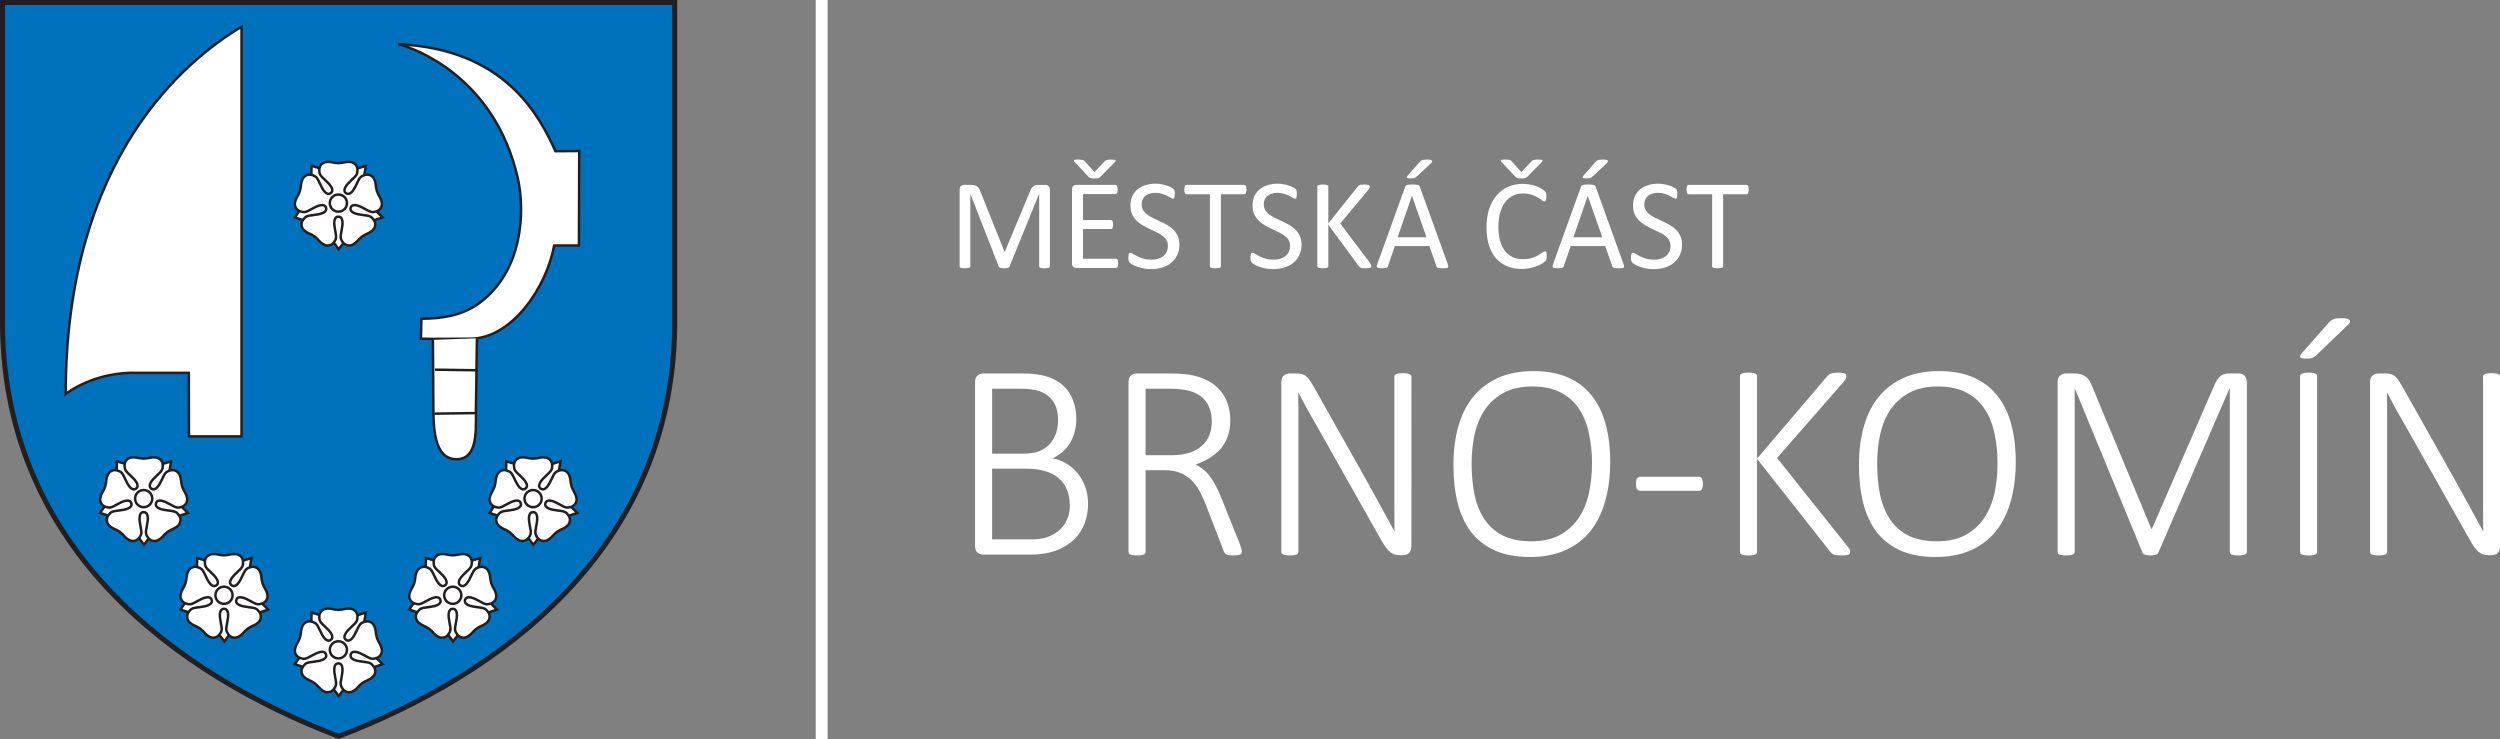 <?xml version="1.0" encoding="UTF-8" standalone="no"?>
<svg
   xmlns:dc="http://purl.org/dc/elements/1.1/"
   xmlns:cc="http://creativecommons.org/ns#"
   xmlns:rdf="http://www.w3.org/1999/02/22-rdf-syntax-ns#"
   xmlns:svg="http://www.w3.org/2000/svg"
   xmlns="http://www.w3.org/2000/svg"
   id="svg74"
   style="clip-rule:evenodd;fill-rule:evenodd;stroke-miterlimit:10"
   xml:space="preserve"
   version="1.1"
   viewBox="0 0 310.986 91.934"
   height="91.934"
   width="310.986"><rect x="0" y="0" width="310.986" height="91.934" fill="#808080" stroke="none"/><defs
     id="defs78" /><g
     id="g16"
     transform="matrix(1.486,0,0,1.486,-63.181,-29.484)"><g
       id="text2"
       style="font-size:11px;font-family:Calibri, sans-serif;fill:#ffffff"
       aria-label="M"><path
         id="path887"
         style="font-size:11px;font-family:Calibri, sans-serif;fill:#ffffff"
         d="m 130.407,42.128 q 0,0.043 -0.021,0.075 -0.021,0.032 -0.075,0.054 -0.054,0.016 -0.14,0.027 -0.081,0.016 -0.215,0.016 -0.124,0 -0.215,-0.016 -0.086,-0.011 -0.14,-0.027 -0.048,-0.021 -0.07,-0.054 -0.021,-0.032 -0.021,-0.075 V 36.075 h -0.011 l -2.476,6.08 q -0.016,0.038 -0.048,0.064 -0.027,0.027 -0.086,0.048 -0.054,0.016 -0.134,0.021 -0.075,0.011 -0.183,0.011 -0.113,0 -0.193,-0.011 -0.081,-0.011 -0.134,-0.027 -0.054,-0.021 -0.086,-0.048 -0.027,-0.027 -0.038,-0.059 l -2.369,-6.08 h -0.005 v 6.053 q 0,0.043 -0.021,0.075 -0.021,0.032 -0.075,0.054 -0.054,0.016 -0.14,0.027 -0.086,0.016 -0.22,0.016 -0.129,0 -0.215,-0.016 -0.086,-0.011 -0.14,-0.027 -0.048,-0.021 -0.07,-0.054 -0.016,-0.032 -0.016,-0.075 v -6.392 q 0,-0.226 0.118,-0.322 0.118,-0.097 0.263,-0.097 h 0.559 q 0.172,0 0.301,0.032 0.129,0.032 0.226,0.102 0.097,0.07 0.161,0.177 0.065,0.107 0.113,0.252 l 2.014,5.033 h 0.027 l 2.095,-5.017 q 0.059,-0.161 0.129,-0.274 0.07,-0.113 0.15,-0.177 0.086,-0.07 0.188,-0.097 0.102,-0.032 0.236,-0.032 h 0.585 q 0.081,0 0.15,0.027 0.075,0.021 0.124,0.075 0.054,0.048 0.086,0.129 0.032,0.075 0.032,0.188 z" /></g><g
       id="text4"
       style="font-size:11px;font-family:Calibri, sans-serif;fill:#ffffff"
       aria-label="ĚST"><path
         id="path890"
         style="font-size:11px;font-family:Calibri, sans-serif;fill:#ffffff"
         d="m 136.122,41.887 q 0,0.097 -0.011,0.172 -0.011,0.07 -0.038,0.118 -0.027,0.048 -0.064,0.07 -0.032,0.021 -0.075,0.021 h -3.335 q -0.124,0 -0.236,-0.081 -0.107,-0.086 -0.107,-0.295 v -6.198 q 0,-0.209 0.107,-0.29 0.113,-0.086 0.236,-0.086 h 3.298 q 0.043,0 0.075,0.021 0.038,0.021 0.059,0.07 0.021,0.048 0.032,0.124 0.016,0.07 0.016,0.177 0,0.097 -0.016,0.172 -0.011,0.07 -0.032,0.118 -0.021,0.043 -0.059,0.064 -0.032,0.021 -0.075,0.021 h -2.718 v 2.181 h 2.331 q 0.043,0 0.075,0.027 0.038,0.021 0.059,0.064 0.027,0.043 0.038,0.118 0.011,0.075 0.011,0.177 0,0.097 -0.011,0.167 -0.011,0.07 -0.038,0.113 -0.021,0.043 -0.059,0.064 -0.032,0.016 -0.075,0.016 h -2.331 v 2.487 h 2.755 q 0.043,0 0.075,0.021 0.038,0.021 0.064,0.07 0.027,0.043 0.038,0.118 0.011,0.07 0.011,0.177 z m -1.993,-7.111 q -0.113,0 -0.188,-0.005 -0.075,-0.005 -0.134,-0.021 -0.054,-0.016 -0.097,-0.048 -0.038,-0.032 -0.086,-0.081 l -1.149,-1.219 q -0.048,-0.054 -0.059,-0.091 -0.011,-0.043 0.021,-0.064 0.032,-0.027 0.107,-0.038 0.075,-0.011 0.193,-0.011 0.161,0 0.258,0.011 0.097,0.005 0.156,0.021 0.059,0.011 0.091,0.038 0.032,0.027 0.065,0.054 l 0.827,0.924 0.859,-0.902 q 0.038,-0.043 0.081,-0.07 0.048,-0.032 0.107,-0.048 0.064,-0.016 0.161,-0.021 0.097,-0.005 0.242,-0.005 0.129,0 0.204,0.016 0.081,0.011 0.107,0.038 0.027,0.021 0.011,0.064 -0.011,0.038 -0.054,0.086 l -1.198,1.219 q -0.043,0.048 -0.091,0.081 -0.048,0.027 -0.107,0.048 -0.059,0.016 -0.14,0.021 -0.075,0.005 -0.188,0.005 z m -2.422,0.542 z" /><path
         id="path892"
         style="font-size:11px;font-family:Calibri, sans-serif;fill:#ffffff"
         d="m 141.251,40.318 q 0,0.489 -0.183,0.87 -0.177,0.381 -0.5,0.65 -0.317,0.263 -0.752,0.397 -0.43,0.134 -0.929,0.134 -0.349,0 -0.65,-0.059 -0.295,-0.059 -0.532,-0.145 -0.231,-0.086 -0.392,-0.177 -0.156,-0.091 -0.22,-0.156 -0.059,-0.064 -0.091,-0.161 -0.027,-0.102 -0.027,-0.269 0,-0.118 0.011,-0.193 0.011,-0.081 0.032,-0.129 0.021,-0.048 0.054,-0.064 0.032,-0.021 0.075,-0.021 0.075,0 0.209,0.091 0.14,0.091 0.354,0.199 0.215,0.107 0.516,0.204 0.306,0.091 0.704,0.091 0.301,0 0.548,-0.081 0.252,-0.081 0.43,-0.226 0.183,-0.15 0.279,-0.365 0.097,-0.215 0.097,-0.489 0,-0.295 -0.134,-0.505 -0.134,-0.209 -0.354,-0.365 -0.22,-0.161 -0.505,-0.29 -0.279,-0.134 -0.575,-0.269 -0.295,-0.14 -0.575,-0.306 -0.279,-0.167 -0.5,-0.392 -0.22,-0.226 -0.36,-0.526 -0.134,-0.306 -0.134,-0.73 0,-0.435 0.156,-0.773 0.161,-0.344 0.44,-0.575 0.285,-0.231 0.671,-0.349 0.392,-0.124 0.843,-0.124 0.231,0 0.462,0.043 0.236,0.038 0.44,0.107 0.209,0.064 0.371,0.15 0.161,0.081 0.209,0.134 0.054,0.048 0.07,0.081 0.016,0.027 0.027,0.075 0.011,0.043 0.016,0.107 0.005,0.064 0.005,0.167 0,0.097 -0.011,0.172 -0.005,0.075 -0.021,0.129 -0.016,0.048 -0.048,0.075 -0.027,0.021 -0.065,0.021 -0.059,0 -0.188,-0.075 -0.124,-0.075 -0.306,-0.167 -0.183,-0.097 -0.435,-0.172 -0.247,-0.081 -0.559,-0.081 -0.29,0 -0.505,0.081 -0.215,0.075 -0.354,0.204 -0.14,0.129 -0.209,0.306 -0.07,0.177 -0.07,0.376 0,0.29 0.134,0.5 0.134,0.209 0.354,0.371 0.226,0.161 0.51,0.295 0.285,0.134 0.58,0.274 0.295,0.134 0.58,0.301 0.285,0.161 0.505,0.387 0.226,0.22 0.36,0.526 0.14,0.301 0.14,0.714 z" /><path
         id="path894"
         style="font-size:11px;font-family:Calibri, sans-serif;fill:#ffffff"
         d="m 146.859,35.715 q 0,0.102 -0.011,0.177 -0.011,0.075 -0.038,0.124 -0.021,0.043 -0.059,0.064 -0.032,0.021 -0.075,0.021 h -1.955 v 6.026 q 0,0.043 -0.021,0.075 -0.021,0.032 -0.075,0.054 -0.054,0.016 -0.145,0.027 -0.086,0.016 -0.22,0.016 -0.129,0 -0.22,-0.016 -0.091,-0.011 -0.145,-0.027 -0.054,-0.021 -0.075,-0.054 -0.021,-0.032 -0.021,-0.075 v -6.026 h -1.955 q -0.043,0 -0.081,-0.021 -0.032,-0.021 -0.054,-0.064 -0.021,-0.048 -0.038,-0.124 -0.011,-0.075 -0.011,-0.177 0,-0.102 0.011,-0.177 0.016,-0.081 0.038,-0.129 0.021,-0.048 0.054,-0.07 0.038,-0.021 0.081,-0.021 h 4.834 q 0.043,0 0.075,0.021 0.038,0.021 0.059,0.07 0.027,0.048 0.038,0.129 0.011,0.075 0.011,0.177 z" /></g><g
       id="text6"
       style="font-size:11px;font-family:Calibri, sans-serif;fill:#ffffff"
       aria-label="SKÁ ČÁ"><path
         id="path897"
         style="font-size:11px;font-family:Calibri, sans-serif;fill:#ffffff"
         d="m 151.473,40.318 q 0,0.489 -0.183,0.87 -0.177,0.381 -0.5,0.65 -0.317,0.263 -0.752,0.397 -0.43,0.134 -0.929,0.134 -0.349,0 -0.65,-0.059 -0.295,-0.059 -0.532,-0.145 -0.231,-0.086 -0.392,-0.177 -0.156,-0.091 -0.22,-0.156 -0.059,-0.064 -0.091,-0.161 -0.027,-0.102 -0.027,-0.269 0,-0.118 0.011,-0.193 0.011,-0.081 0.032,-0.129 0.021,-0.048 0.054,-0.064 0.032,-0.021 0.075,-0.021 0.075,0 0.209,0.091 0.14,0.091 0.354,0.199 0.215,0.107 0.516,0.204 0.306,0.091 0.704,0.091 0.301,0 0.548,-0.081 0.252,-0.081 0.43,-0.226 0.183,-0.15 0.279,-0.365 0.097,-0.215 0.097,-0.489 0,-0.295 -0.134,-0.505 -0.134,-0.209 -0.354,-0.365 -0.22,-0.161 -0.505,-0.29 -0.279,-0.134 -0.575,-0.269 -0.295,-0.14 -0.575,-0.306 -0.279,-0.167 -0.5,-0.392 -0.22,-0.226 -0.36,-0.526 -0.134,-0.306 -0.134,-0.73 0,-0.435 0.156,-0.773 0.161,-0.344 0.44,-0.575 0.285,-0.231 0.671,-0.349 0.392,-0.124 0.843,-0.124 0.231,0 0.462,0.043 0.236,0.038 0.44,0.107 0.209,0.064 0.371,0.15 0.161,0.081 0.209,0.134 0.054,0.048 0.07,0.081 0.016,0.027 0.027,0.075 0.011,0.043 0.016,0.107 0.005,0.064 0.005,0.167 0,0.097 -0.011,0.172 -0.005,0.075 -0.021,0.129 -0.016,0.048 -0.048,0.075 -0.027,0.021 -0.065,0.021 -0.059,0 -0.188,-0.075 -0.124,-0.075 -0.306,-0.167 -0.183,-0.097 -0.435,-0.172 -0.247,-0.081 -0.559,-0.081 -0.29,0 -0.505,0.081 -0.215,0.075 -0.354,0.204 -0.14,0.129 -0.209,0.306 -0.07,0.177 -0.07,0.376 0,0.29 0.134,0.5 0.134,0.209 0.354,0.371 0.226,0.161 0.51,0.295 0.285,0.134 0.58,0.274 0.295,0.134 0.58,0.301 0.285,0.161 0.505,0.387 0.226,0.22 0.36,0.526 0.14,0.301 0.14,0.714 z" /><path
         id="path899"
         style="font-size:11px;font-family:Calibri, sans-serif;fill:#ffffff"
         d="m 157.322,42.118 q 0,0.043 -0.021,0.081 -0.016,0.032 -0.07,0.054 -0.054,0.021 -0.145,0.032 -0.091,0.016 -0.236,0.016 -0.188,0 -0.306,-0.016 -0.118,-0.016 -0.177,-0.059 -0.059,-0.043 -0.097,-0.097 l -2.557,-3.475 v 3.475 q 0,0.038 -0.021,0.075 -0.021,0.032 -0.075,0.054 -0.054,0.016 -0.145,0.027 -0.086,0.016 -0.22,0.016 -0.129,0 -0.22,-0.016 -0.091,-0.011 -0.145,-0.027 -0.054,-0.021 -0.075,-0.054 -0.021,-0.038 -0.021,-0.075 v -6.671 q 0,-0.043 0.021,-0.075 0.021,-0.032 0.075,-0.048 0.054,-0.021 0.145,-0.032 0.091,-0.016 0.22,-0.016 0.134,0 0.22,0.016 0.091,0.011 0.145,0.032 0.054,0.016 0.075,0.048 0.021,0.032 0.021,0.075 v 3.088 l 2.46,-3.088 q 0.032,-0.048 0.075,-0.081 0.043,-0.032 0.102,-0.048 0.064,-0.021 0.15,-0.032 0.091,-0.011 0.231,-0.011 0.14,0 0.226,0.016 0.086,0.011 0.134,0.032 0.054,0.021 0.07,0.054 0.021,0.032 0.021,0.07 0,0.07 -0.038,0.14 -0.032,0.07 -0.129,0.193 l -2.304,2.755 2.481,3.298 q 0.091,0.14 0.107,0.193 0.021,0.048 0.021,0.081 z" /><path
         id="path901"
         style="font-size:11px;font-family:Calibri, sans-serif;fill:#ffffff"
         d="m 163.708,41.94 q 0.043,0.118 0.043,0.193 0.005,0.07 -0.038,0.107 -0.043,0.038 -0.145,0.048 -0.097,0.011 -0.263,0.011 -0.167,0 -0.269,-0.011 -0.097,-0.005 -0.15,-0.021 -0.048,-0.021 -0.075,-0.054 -0.021,-0.032 -0.043,-0.081 l -0.596,-1.692 h -2.89 l -0.569,1.67 q -0.016,0.048 -0.043,0.086 -0.027,0.032 -0.081,0.059 -0.048,0.021 -0.145,0.032 -0.091,0.011 -0.242,0.011 -0.156,0 -0.258,-0.016 -0.097,-0.011 -0.14,-0.048 -0.038,-0.038 -0.038,-0.107 0.005,-0.075 0.048,-0.193 l 2.331,-6.456 q 0.021,-0.059 0.054,-0.097 0.038,-0.038 0.102,-0.059 0.07,-0.021 0.172,-0.027 0.107,-0.011 0.269,-0.011 0.172,0 0.285,0.011 0.113,0.005 0.183,0.027 0.07,0.021 0.107,0.064 0.038,0.038 0.059,0.097 z m -2.992,-5.699 h -0.005 l -1.198,3.464 h 2.417 z m 0.645,-2.841 q 0.059,-0.07 0.113,-0.107 0.059,-0.038 0.129,-0.059 0.07,-0.021 0.167,-0.027 0.097,-0.011 0.231,-0.011 0.161,0 0.252,0.027 0.091,0.021 0.129,0.059 0.038,0.038 0.021,0.086 -0.011,0.048 -0.059,0.102 l -1.219,1.139 q -0.054,0.054 -0.102,0.086 -0.043,0.027 -0.102,0.048 -0.059,0.016 -0.14,0.027 -0.075,0.005 -0.188,0.005 -0.124,0 -0.193,-0.011 -0.07,-0.016 -0.097,-0.043 -0.027,-0.032 -0.016,-0.075 0.011,-0.043 0.059,-0.102 z m -1.789,1.917 z" /><path
         id="path903"
         style="font-size:11px;font-family:Calibri, sans-serif;fill:#ffffff"
         d="m 171.996,41.285 q 0,0.086 -0.005,0.15 -0.005,0.064 -0.021,0.113 -0.011,0.048 -0.032,0.086 -0.021,0.038 -0.075,0.091 -0.054,0.054 -0.226,0.167 -0.172,0.107 -0.43,0.215 -0.252,0.102 -0.585,0.172 -0.328,0.075 -0.72,0.075 -0.677,0 -1.225,-0.226 -0.542,-0.226 -0.929,-0.666 -0.381,-0.44 -0.591,-1.085 -0.204,-0.65 -0.204,-1.493 0,-0.865 0.22,-1.542 0.226,-0.677 0.628,-1.144 0.403,-0.473 0.961,-0.72 0.564,-0.247 1.246,-0.247 0.301,0 0.585,0.059 0.285,0.054 0.526,0.14 0.242,0.086 0.43,0.199 0.188,0.113 0.258,0.188 0.075,0.07 0.097,0.107 0.021,0.038 0.032,0.091 0.016,0.048 0.021,0.118 0.011,0.07 0.011,0.167 0,0.107 -0.011,0.183 -0.011,0.075 -0.032,0.129 -0.021,0.048 -0.054,0.075 -0.027,0.021 -0.07,0.021 -0.075,0 -0.209,-0.102 -0.134,-0.107 -0.349,-0.231 -0.209,-0.129 -0.516,-0.231 -0.301,-0.107 -0.725,-0.107 -0.462,0 -0.843,0.188 -0.376,0.183 -0.645,0.542 -0.269,0.36 -0.419,0.881 -0.145,0.516 -0.145,1.182 0,0.661 0.14,1.171 0.145,0.505 0.408,0.849 0.269,0.338 0.655,0.516 0.387,0.172 0.875,0.172 0.414,0 0.72,-0.102 0.312,-0.102 0.526,-0.226 0.22,-0.129 0.36,-0.231 0.14,-0.102 0.22,-0.102 0.038,0 0.065,0.016 0.027,0.016 0.043,0.064 0.016,0.043 0.021,0.124 0.011,0.081 0.011,0.204 z m -2.132,-6.51 q -0.113,0 -0.188,-0.005 -0.075,-0.005 -0.134,-0.021 -0.054,-0.016 -0.097,-0.048 -0.038,-0.032 -0.086,-0.081 l -1.149,-1.219 q -0.048,-0.054 -0.059,-0.091 -0.011,-0.043 0.021,-0.064 0.032,-0.027 0.107,-0.038 0.075,-0.011 0.193,-0.011 0.161,0 0.258,0.011 0.097,0.005 0.156,0.021 0.059,0.011 0.091,0.038 0.032,0.027 0.065,0.054 l 0.827,0.924 0.859,-0.902 q 0.038,-0.043 0.081,-0.07 0.048,-0.032 0.107,-0.048 0.065,-0.016 0.161,-0.021 0.097,-0.005 0.242,-0.005 0.129,0 0.204,0.016 0.081,0.011 0.107,0.038 0.027,0.021 0.011,0.064 -0.011,0.038 -0.054,0.086 l -1.198,1.219 q -0.043,0.048 -0.091,0.081 -0.048,0.027 -0.107,0.048 -0.059,0.016 -0.14,0.021 -0.075,0.005 -0.188,0.005 z m -2.422,0.542 z" /><path
         id="path905"
         style="font-size:11px;font-family:Calibri, sans-serif;fill:#ffffff"
         d="m 178.425,41.94 q 0.043,0.118 0.043,0.193 0.005,0.07 -0.038,0.107 -0.043,0.038 -0.145,0.048 -0.097,0.011 -0.263,0.011 -0.167,0 -0.269,-0.011 -0.097,-0.005 -0.15,-0.021 -0.048,-0.021 -0.075,-0.054 -0.021,-0.032 -0.043,-0.081 l -0.596,-1.692 h -2.89 l -0.569,1.67 q -0.016,0.048 -0.043,0.086 -0.027,0.032 -0.081,0.059 -0.048,0.021 -0.145,0.032 -0.091,0.011 -0.242,0.011 -0.156,0 -0.258,-0.016 -0.097,-0.011 -0.14,-0.048 -0.038,-0.038 -0.038,-0.107 0.005,-0.075 0.048,-0.193 l 2.331,-6.456 q 0.021,-0.059 0.054,-0.097 0.038,-0.038 0.102,-0.059 0.07,-0.021 0.172,-0.027 0.107,-0.011 0.269,-0.011 0.172,0 0.285,0.011 0.113,0.005 0.183,0.027 0.07,0.021 0.107,0.064 0.038,0.038 0.059,0.097 z m -2.992,-5.699 h -0.005 l -1.198,3.464 h 2.417 z m 0.645,-2.841 q 0.059,-0.07 0.113,-0.107 0.059,-0.038 0.129,-0.059 0.07,-0.021 0.167,-0.027 0.097,-0.011 0.231,-0.011 0.161,0 0.252,0.027 0.091,0.021 0.129,0.059 0.038,0.038 0.021,0.086 -0.011,0.048 -0.059,0.102 l -1.219,1.139 q -0.054,0.054 -0.102,0.086 -0.043,0.027 -0.102,0.048 -0.059,0.016 -0.14,0.027 -0.075,0.005 -0.188,0.005 -0.124,0 -0.193,-0.011 -0.07,-0.016 -0.097,-0.043 -0.027,-0.032 -0.016,-0.075 0.011,-0.043 0.059,-0.102 z m -1.789,1.917 z" /></g><g
       id="text8"
       style="font-size:11px;font-family:Calibri, sans-serif;fill:#ffffff"
       aria-label="S"><path
         id="path908"
         style="font-size:11px;font-family:Calibri, sans-serif;fill:#ffffff"
         d="m 183.324,40.318 q 0,0.489 -0.183,0.87 -0.177,0.381 -0.5,0.65 -0.317,0.263 -0.752,0.397 -0.43,0.134 -0.929,0.134 -0.349,0 -0.65,-0.059 -0.295,-0.059 -0.532,-0.145 -0.231,-0.086 -0.392,-0.177 -0.156,-0.091 -0.22,-0.156 -0.059,-0.064 -0.091,-0.161 -0.027,-0.102 -0.027,-0.269 0,-0.118 0.011,-0.193 0.011,-0.081 0.032,-0.129 0.021,-0.048 0.054,-0.064 0.032,-0.021 0.075,-0.021 0.075,0 0.209,0.091 0.14,0.091 0.354,0.199 0.215,0.107 0.516,0.204 0.306,0.091 0.704,0.091 0.301,0 0.548,-0.081 0.252,-0.081 0.43,-0.226 0.183,-0.15 0.279,-0.365 0.097,-0.215 0.097,-0.489 0,-0.295 -0.134,-0.505 -0.134,-0.209 -0.354,-0.365 -0.22,-0.161 -0.505,-0.29 -0.279,-0.134 -0.575,-0.269 -0.295,-0.14 -0.575,-0.306 -0.279,-0.167 -0.5,-0.392 -0.22,-0.226 -0.36,-0.526 -0.134,-0.306 -0.134,-0.73 0,-0.435 0.156,-0.773 0.161,-0.344 0.44,-0.575 0.285,-0.231 0.671,-0.349 0.392,-0.124 0.843,-0.124 0.231,0 0.462,0.043 0.236,0.038 0.44,0.107 0.209,0.064 0.371,0.15 0.161,0.081 0.209,0.134 0.054,0.048 0.07,0.081 0.016,0.027 0.027,0.075 0.011,0.043 0.016,0.107 0.005,0.064 0.005,0.167 0,0.097 -0.011,0.172 -0.005,0.075 -0.021,0.129 -0.016,0.048 -0.048,0.075 -0.027,0.021 -0.064,0.021 -0.059,0 -0.188,-0.075 -0.124,-0.075 -0.306,-0.167 -0.183,-0.097 -0.435,-0.172 -0.247,-0.081 -0.559,-0.081 -0.29,0 -0.505,0.081 -0.215,0.075 -0.354,0.204 -0.14,0.129 -0.209,0.306 -0.07,0.177 -0.07,0.376 0,0.29 0.134,0.5 0.134,0.209 0.354,0.371 0.226,0.161 0.51,0.295 0.285,0.134 0.58,0.274 0.295,0.134 0.58,0.301 0.285,0.161 0.505,0.387 0.226,0.22 0.36,0.526 0.14,0.301 0.14,0.714 z" /></g><g
       id="text10"
       style="font-size:11px;font-family:Calibri, sans-serif;fill:#ffffff"
       aria-label="T"><path
         id="path911"
         style="font-size:11px;font-family:Calibri, sans-serif;fill:#ffffff"
         d="m 188.901,35.715 q 0,0.102 -0.011,0.177 -0.011,0.075 -0.038,0.124 -0.021,0.043 -0.059,0.064 -0.032,0.021 -0.075,0.021 h -1.955 v 6.026 q 0,0.043 -0.021,0.075 -0.021,0.032 -0.075,0.054 -0.054,0.016 -0.145,0.027 -0.086,0.016 -0.22,0.016 -0.129,0 -0.22,-0.016 -0.091,-0.011 -0.145,-0.027 -0.054,-0.021 -0.075,-0.054 -0.021,-0.032 -0.021,-0.075 v -6.026 h -1.955 q -0.043,0 -0.081,-0.021 -0.032,-0.021 -0.054,-0.064 -0.021,-0.048 -0.038,-0.124 -0.011,-0.075 -0.011,-0.177 0,-0.102 0.011,-0.177 0.016,-0.081 0.038,-0.129 0.021,-0.048 0.054,-0.07 0.038,-0.021 0.081,-0.021 h 4.834 q 0.043,0 0.075,0.021 0.038,0.021 0.059,0.07 0.027,0.048 0.038,0.129 0.011,0.075 0.011,0.177 z" /></g><g
       id="text14"
       style="font-weight:300;font-size:24px;font-family:Calibri-Light, Calibri, sans-serif;fill:#ffffff"
       aria-label="BRNO-KOMÍN"><path
         id="path914"
         style="font-weight:300;font-size:24px;font-family:Calibri-Light, Calibri, sans-serif;fill:#ffffff"
         d="m 133.598,62.026 q 0,0.668 -0.164,1.242 -0.152,0.574 -0.445,1.043 -0.293,0.469 -0.715,0.832 -0.422,0.363 -0.961,0.621 -0.527,0.246 -1.148,0.375 -0.621,0.129 -1.441,0.129 h -3.926 q -0.211,0 -0.434,-0.152 -0.223,-0.164 -0.223,-0.586 v -13.688 q 0,-0.422 0.223,-0.574 0.223,-0.164 0.434,-0.164 h 3.258 q 1.324,0 2.145,0.27 0.82,0.27 1.348,0.773 0.539,0.492 0.797,1.207 0.27,0.703 0.27,1.57 0,0.539 -0.129,1.031 -0.117,0.492 -0.363,0.914 -0.246,0.422 -0.621,0.762 -0.363,0.34 -0.867,0.574 0.609,0.117 1.148,0.445 0.539,0.316 0.938,0.809 0.41,0.492 0.645,1.148 0.234,0.645 0.234,1.418 z m -2.508,-7.008 q 0,-0.598 -0.164,-1.078 -0.164,-0.492 -0.527,-0.832 -0.352,-0.352 -0.926,-0.539 -0.574,-0.188 -1.535,-0.188 h -2.367 v 5.438 h 2.602 q 0.855,0 1.383,-0.223 0.527,-0.234 0.867,-0.621 0.34,-0.387 0.504,-0.891 0.164,-0.516 0.164,-1.066 z m 0.984,7.125 q 0,-0.75 -0.246,-1.324 -0.234,-0.574 -0.703,-0.961 -0.457,-0.387 -1.137,-0.586 -0.68,-0.199 -1.688,-0.199 h -2.73 v 5.918 h 3.305 q 0.727,0 1.277,-0.176 0.562,-0.188 0.984,-0.539 0.434,-0.363 0.68,-0.891 0.258,-0.539 0.258,-1.242 z" /><path
         id="path916"
         style="font-weight:300;font-size:24px;font-family:Calibri-Light, Calibri, sans-serif;fill:#ffffff"
         d="m 146.477,66.01 q 0,0.082 -0.035,0.141 -0.023,0.059 -0.105,0.105 -0.082,0.035 -0.234,0.059 -0.141,0.023 -0.363,0.023 -0.199,0 -0.34,-0.023 -0.129,-0.012 -0.223,-0.059 -0.094,-0.059 -0.152,-0.141 -0.059,-0.094 -0.105,-0.234 l -1.418,-3.68 q -0.246,-0.621 -0.527,-1.172 -0.281,-0.551 -0.68,-0.949 -0.398,-0.41 -0.961,-0.645 -0.562,-0.234 -1.348,-0.234 h -1.57 v 6.832 q 0,0.07 -0.035,0.129 -0.035,0.059 -0.117,0.094 -0.082,0.035 -0.223,0.059 -0.129,0.023 -0.34,0.023 -0.199,0 -0.34,-0.023 -0.141,-0.023 -0.223,-0.059 -0.082,-0.035 -0.117,-0.094 -0.035,-0.059 -0.035,-0.129 V 51.842 q 0,-0.422 0.223,-0.574 0.223,-0.164 0.434,-0.164 h 2.848 q 0.562,0 0.926,0.035 0.375,0.023 0.68,0.07 0.867,0.152 1.512,0.492 0.645,0.34 1.066,0.844 0.422,0.492 0.621,1.125 0.211,0.621 0.211,1.348 0,0.75 -0.211,1.348 -0.211,0.586 -0.598,1.043 -0.387,0.445 -0.926,0.773 -0.539,0.328 -1.184,0.551 0.387,0.176 0.691,0.434 0.316,0.258 0.574,0.621 0.27,0.363 0.504,0.844 0.234,0.469 0.469,1.055 l 1.418,3.539 q 0.152,0.41 0.188,0.562 0.047,0.152 0.047,0.223 z m -2.52,-10.84 q 0,-0.973 -0.434,-1.641 -0.434,-0.68 -1.453,-0.973 -0.34,-0.094 -0.738,-0.129 -0.398,-0.047 -1.043,-0.047 h -1.875 v 5.566 h 2.18 q 0.879,0 1.512,-0.211 0.633,-0.223 1.043,-0.598 0.422,-0.375 0.609,-0.879 0.199,-0.504 0.199,-1.09 z" /><path
         id="path918"
         style="font-weight:300;font-size:24px;font-family:Calibri-Light, Calibri, sans-serif;fill:#ffffff"
         d="m 160.668,65.577 q 0,0.211 -0.07,0.352 -0.059,0.141 -0.164,0.234 -0.094,0.082 -0.223,0.117 -0.117,0.035 -0.223,0.035 h -0.293 q -0.234,0 -0.434,-0.059 -0.188,-0.059 -0.375,-0.199 -0.176,-0.152 -0.363,-0.398 -0.176,-0.246 -0.398,-0.633 l -5.344,-9.469 q -0.398,-0.691 -0.809,-1.418 -0.398,-0.738 -0.762,-1.43 h -0.012 q 0.012,0.855 0.012,1.758 0,0.891 0,1.746 v 9.82 q 0,0.07 -0.035,0.129 -0.035,0.059 -0.117,0.094 -0.082,0.035 -0.223,0.059 -0.129,0.023 -0.34,0.023 -0.199,0 -0.34,-0.023 -0.141,-0.023 -0.223,-0.059 -0.082,-0.035 -0.117,-0.094 -0.035,-0.059 -0.035,-0.129 V 51.842 q 0,-0.422 0.223,-0.574 0.223,-0.164 0.434,-0.164 h 0.586 q 0.281,0 0.469,0.047 0.188,0.047 0.34,0.164 0.152,0.105 0.293,0.316 0.152,0.199 0.328,0.516 l 4.09,7.254 q 0.387,0.68 0.727,1.312 0.352,0.621 0.68,1.23 0.328,0.598 0.645,1.184 0.328,0.586 0.645,1.184 h 0.012 q -0.012,-0.984 -0.012,-2.051 0,-1.066 0,-2.051 v -8.824 q 0,-0.07 0.035,-0.129 0.035,-0.059 0.117,-0.094 0.082,-0.047 0.211,-0.059 0.141,-0.023 0.352,-0.023 0.188,0 0.328,0.023 0.141,0.012 0.223,0.059 0.082,0.035 0.117,0.094 0.047,0.059 0.047,0.129 z" /><path
         id="path920"
         style="font-weight:300;font-size:24px;font-family:Calibri-Light, Calibri, sans-serif;fill:#ffffff"
         d="m 177.309,58.51 q 0,1.816 -0.422,3.293 -0.41,1.465 -1.242,2.508 -0.832,1.031 -2.098,1.594 -1.266,0.562 -2.953,0.562 -1.688,0 -2.906,-0.527 -1.207,-0.539 -1.992,-1.523 -0.773,-0.996 -1.148,-2.426 -0.363,-1.43 -0.363,-3.223 0,-1.781 0.41,-3.234 0.41,-1.453 1.242,-2.473 0.844,-1.031 2.098,-1.594 1.266,-0.562 2.965,-0.562 1.652,0 2.859,0.527 1.207,0.527 1.992,1.512 0.797,0.984 1.172,2.391 0.387,1.406 0.387,3.176 z m -1.523,0.129 q 0,-1.348 -0.258,-2.52 -0.246,-1.184 -0.832,-2.051 -0.574,-0.879 -1.535,-1.371 -0.961,-0.504 -2.379,-0.504 -1.406,0 -2.379,0.527 -0.961,0.516 -1.57,1.395 -0.598,0.879 -0.867,2.051 -0.258,1.172 -0.258,2.473 0,1.383 0.234,2.578 0.246,1.184 0.82,2.062 0.574,0.879 1.535,1.383 0.961,0.492 2.402,0.492 1.43,0 2.402,-0.527 0.973,-0.539 1.57,-1.43 0.598,-0.902 0.855,-2.074 0.258,-1.184 0.258,-2.484 z" /><path
         id="path922"
         style="font-weight:300;font-size:24px;font-family:Calibri-Light, Calibri, sans-serif;fill:#ffffff"
         d="m 185.067,60.338 q 0,0.34 -0.094,0.469 -0.094,0.117 -0.246,0.117 h -4.91 q -0.152,0 -0.258,-0.129 -0.094,-0.129 -0.094,-0.457 0,-0.328 0.094,-0.457 0.105,-0.129 0.258,-0.129 h 4.91 q 0.07,0 0.129,0.035 0.07,0.023 0.117,0.094 0.047,0.07 0.07,0.188 0.023,0.105 0.023,0.27 z" /><path
         id="path924"
         style="font-weight:300;font-size:24px;font-family:Calibri-Light, Calibri, sans-serif;fill:#ffffff"
         d="m 197.406,66.01 q 0,0.082 -0.023,0.141 -0.023,0.059 -0.105,0.105 -0.082,0.035 -0.223,0.059 -0.141,0.023 -0.363,0.023 -0.211,0 -0.434,-0.023 -0.211,-0.023 -0.328,-0.094 -0.117,-0.082 -0.199,-0.188 l -6.129,-7.781 v 7.781 q 0,0.07 -0.035,0.129 -0.035,0.059 -0.117,0.094 -0.082,0.035 -0.223,0.059 -0.129,0.023 -0.34,0.023 -0.199,0 -0.34,-0.023 -0.141,-0.023 -0.223,-0.059 -0.082,-0.035 -0.117,-0.094 -0.035,-0.059 -0.035,-0.129 V 51.338 q 0,-0.07 0.035,-0.129 0.035,-0.059 0.117,-0.094 0.082,-0.035 0.223,-0.059 0.141,-0.023 0.34,-0.023 0.211,0 0.34,0.023 0.141,0.023 0.223,0.059 0.082,0.035 0.117,0.094 0.035,0.059 0.035,0.129 v 6.891 l 5.871,-6.891 q 0.07,-0.082 0.152,-0.141 0.082,-0.059 0.188,-0.094 0.105,-0.035 0.246,-0.047 0.141,-0.023 0.352,-0.023 0.211,0 0.34,0.023 0.129,0.023 0.199,0.07 0.082,0.035 0.105,0.094 0.023,0.047 0.023,0.117 0,0.129 -0.07,0.246 -0.059,0.117 -0.211,0.281 l -5.52,6.316 5.895,7.395 q 0.164,0.211 0.199,0.293 0.035,0.082 0.035,0.141 z" /><path
         id="path926"
         style=""
         d="m 211.258,58.51 q 0,1.816 -0.422,3.293 -0.41,1.465 -1.242,2.508 -0.832,1.031 -2.098,1.594 -1.266,0.562 -2.953,0.562 -1.688,0 -2.906,-0.527 -1.207,-0.539 -1.992,-1.523 -0.773,-0.996 -1.148,-2.426 -0.363,-1.43 -0.363,-3.223 0,-1.781 0.41,-3.234 0.41,-1.453 1.242,-2.473 0.844,-1.031 2.098,-1.594 1.266,-0.562 2.965,-0.562 1.652,0 2.859,0.527 1.207,0.527 1.992,1.512 0.797,0.984 1.172,2.391 0.387,1.406 0.387,3.176 z m -1.523,0.129 q 0,-1.348 -0.258,-2.52 -0.246,-1.184 -0.832,-2.051 -0.574,-0.879 -1.535,-1.371 -0.961,-0.504 -2.379,-0.504 -1.406,0 -2.379,0.527 -0.961,0.516 -1.57,1.395 -0.598,0.879 -0.867,2.051 -0.258,1.172 -0.258,2.473 0,1.383 0.234,2.578 0.246,1.184 0.82,2.062 0.574,0.879 1.535,1.383 0.961,0.492 2.402,0.492 1.43,0 2.402,-0.527 0.973,-0.539 1.57,-1.43 0.598,-0.902 0.855,-2.074 0.258,-1.184 0.258,-2.484 z" /><path
         id="path928"
         style=""
         d="m 230.606,66.034 q 0,0.07 -0.035,0.129 -0.035,0.059 -0.129,0.094 -0.082,0.035 -0.223,0.059 -0.129,0.023 -0.34,0.023 -0.188,0 -0.328,-0.023 -0.141,-0.023 -0.223,-0.059 -0.082,-0.035 -0.117,-0.094 -0.035,-0.059 -0.035,-0.129 V 52.358 h -0.023 l -5.965,13.758 q -0.023,0.047 -0.07,0.094 -0.047,0.035 -0.129,0.059 -0.082,0.035 -0.199,0.047 -0.105,0.023 -0.258,0.023 -0.164,0 -0.281,-0.023 -0.117,-0.012 -0.199,-0.047 -0.07,-0.023 -0.117,-0.059 -0.047,-0.047 -0.059,-0.094 l -5.672,-13.758 h -0.012 v 13.676 q 0,0.07 -0.035,0.129 -0.035,0.059 -0.129,0.094 -0.082,0.035 -0.223,0.059 -0.129,0.023 -0.352,0.023 -0.199,0 -0.34,-0.023 -0.129,-0.023 -0.211,-0.059 -0.082,-0.035 -0.117,-0.094 -0.023,-0.059 -0.023,-0.129 V 51.842 q 0,-0.422 0.223,-0.574 0.223,-0.164 0.434,-0.164 h 0.773 q 0.293,0 0.516,0.07 0.223,0.059 0.387,0.188 0.176,0.117 0.293,0.293 0.117,0.176 0.211,0.398 l 5.004,12.047 h 0.059 l 5.215,-12 q 0.117,-0.281 0.246,-0.469 0.141,-0.199 0.281,-0.316 0.152,-0.117 0.316,-0.164 0.176,-0.047 0.375,-0.047 h 0.855 q 0.105,0 0.223,0.035 0.117,0.035 0.211,0.129 0.094,0.082 0.152,0.223 0.07,0.141 0.07,0.352 z" /><path
         id="path930"
         style="font-weight:300;font-size:24px;font-family:Calibri-Light, Calibri, sans-serif;fill:#ffffff"
         d="m 236.488,66.034 q 0,0.07 -0.035,0.129 -0.035,0.059 -0.117,0.094 -0.082,0.035 -0.223,0.059 -0.129,0.023 -0.34,0.023 -0.199,0 -0.34,-0.023 -0.141,-0.023 -0.223,-0.059 -0.082,-0.035 -0.117,-0.094 -0.035,-0.059 -0.035,-0.129 V 51.338 q 0,-0.07 0.035,-0.129 0.047,-0.059 0.129,-0.094 0.094,-0.035 0.223,-0.059 0.141,-0.023 0.328,-0.023 0.211,0 0.34,0.023 0.141,0.023 0.223,0.059 0.082,0.035 0.117,0.094 0.035,0.059 0.035,0.129 z m 0.961,-19.172 q 0.117,-0.129 0.223,-0.199 0.117,-0.082 0.246,-0.117 0.129,-0.047 0.293,-0.059 0.164,-0.012 0.375,-0.012 0.246,0 0.398,0.047 0.152,0.035 0.211,0.105 0.07,0.059 0.047,0.152 -0.012,0.082 -0.094,0.176 l -2.672,2.566 q -0.117,0.117 -0.211,0.188 -0.094,0.059 -0.199,0.094 -0.105,0.035 -0.234,0.047 -0.117,0.012 -0.293,0.012 -0.199,0 -0.316,-0.023 -0.105,-0.035 -0.141,-0.082 -0.035,-0.059 -0.012,-0.141 0.023,-0.082 0.117,-0.188 z m -4.125,4.242 z" /><path
         id="path932"
         style="font-weight:300;font-size:24px;font-family:Calibri-Light, Calibri, sans-serif;fill:#ffffff"
         d="m 251.805,65.577 q 0,0.211 -0.07,0.352 -0.059,0.141 -0.164,0.234 -0.094,0.082 -0.223,0.117 -0.117,0.035 -0.223,0.035 h -0.293 q -0.234,0 -0.434,-0.059 -0.188,-0.059 -0.375,-0.199 -0.176,-0.152 -0.363,-0.398 -0.176,-0.246 -0.398,-0.633 l -5.344,-9.469 q -0.398,-0.691 -0.809,-1.418 -0.398,-0.738 -0.762,-1.43 h -0.012 q 0.012,0.855 0.012,1.758 0,0.891 0,1.746 v 9.82 q 0,0.07 -0.035,0.129 -0.035,0.059 -0.117,0.094 -0.082,0.035 -0.223,0.059 -0.129,0.023 -0.34,0.023 -0.199,0 -0.34,-0.023 -0.141,-0.023 -0.223,-0.059 -0.082,-0.035 -0.117,-0.094 -0.035,-0.059 -0.035,-0.129 V 51.842 q 0,-0.422 0.223,-0.574 0.223,-0.164 0.434,-0.164 h 0.586 q 0.281,0 0.469,0.047 0.188,0.047 0.34,0.164 0.152,0.105 0.293,0.316 0.152,0.199 0.328,0.516 l 4.09,7.254 q 0.387,0.68 0.727,1.312 0.352,0.621 0.68,1.23 0.328,0.598 0.645,1.184 0.328,0.586 0.645,1.184 h 0.012 q -0.012,-0.984 -0.012,-2.051 0,-1.066 0,-2.051 v -8.824 q 0,-0.07 0.035,-0.129 0.035,-0.059 0.117,-0.094 0.082,-0.047 0.211,-0.059 0.141,-0.023 0.352,-0.023 0.188,0 0.328,0.023 0.141,0.012 0.223,0.059 0.082,0.035 0.117,0.094 0.047,0.059 0.047,0.129 z" /></g></g><path
     id="path18"
     style="fill:#0071bc;fill-rule:nonzero;stroke:#231f20;stroke-width:0.624px"
     d="M 42.122,0.312 H 0.312 V 40.669 C 0.66,68.272 21.891,83.867 42.122,91.6 62.355,83.867 83.584,68.272 83.932,40.669 V 0.312 Z" /><path
     id="path20"
     style="fill:#ffffff;fill-rule:nonzero;stroke:#231f20;stroke-width:0.312px"
     d="m 42.133,21.667 3.375,-1.038 -0.646,3.753 2.729,2.66 -3.288,1.141 -2.17,2.822 -2.161,-2.855 -3.297,-1.108 1.995,-2.888 0.089,-3.526 z" /><path
     id="path22"
     style="fill:#ffffff;fill-rule:nonzero;stroke:#231f20;stroke-width:0.312px"
     d="m 42.101,26.951 c 0.621,0.019 0.563,0.885 0.386,1.744 -0.169,0.829 -0.148,1.003 0.128,1.401 0.38,0.546 0.971,0.504 1.279,0.329 0.606,-0.342 0.598,-0.587 1.15,-1.004 l 0.022,-0.017 c 0.567,-0.396 0.798,-0.312 1.311,-0.783 0.262,-0.241 0.485,-0.787 0.081,-1.317 -0.292,-0.387 -0.451,-0.461 -1.291,-0.556 -0.876,-0.098 -1.721,-0.311 -1.538,-0.914 v -0.001 c 0.207,-0.595 1.016,-0.271 1.781,0.165 0.736,0.417 0.908,0.45 1.372,0.31 0.637,-0.193 0.779,-0.767 0.709,-1.116 -0.138,-0.681 -0.373,-0.749 -0.602,-1.404 l -0.008,-0.026 c -0.201,-0.662 -0.05,-0.856 -0.34,-1.489 -0.147,-0.323 -0.598,-0.704 -1.227,-0.486 -0.458,0.159 -0.577,0.288 -0.927,1.059 -0.364,0.8 -0.827,1.539 -1.345,1.179 h -0.001 c -0.502,-0.38 0.058,-1.049 0.707,-1.643 0.624,-0.571 0.709,-0.724 0.72,-1.208 0.013,-0.666 -0.489,-0.978 -0.841,-1.02 -0.691,-0.079 -0.829,0.125 -1.521,0.138 h -0.027 c -0.693,-0.013 -0.831,-0.217 -1.52,-0.138 -0.354,0.041 -0.856,0.353 -0.843,1.02 0.009,0.484 0.095,0.637 0.719,1.208 0.646,0.59 1.2,1.254 0.718,1.636 l -0.01,0.007 c -0.517,0.36 -0.981,-0.379 -1.345,-1.179 -0.349,-0.771 -0.468,-0.899 -0.926,-1.059 -0.63,-0.218 -1.081,0.163 -1.228,0.486 -0.29,0.632 -0.138,0.827 -0.341,1.489 l -0.007,0.026 c -0.227,0.654 -0.464,0.722 -0.601,1.404 -0.071,0.349 0.071,0.923 0.708,1.116 0.464,0.14 0.637,0.107 1.371,-0.312 0.766,-0.434 1.576,-0.758 1.782,-0.163 h 0.001 c 0.183,0.603 -0.662,0.817 -1.538,0.915 -0.839,0.094 -0.999,0.168 -1.291,0.554 -0.403,0.53 -0.181,1.079 0.081,1.32 0.512,0.47 0.743,0.387 1.311,0.782 l 0.022,0.016 c 0.552,0.418 0.544,0.664 1.15,1.006 0.309,0.174 0.899,0.217 1.279,-0.33 0.276,-0.398 0.299,-0.572 0.128,-1.401 -0.177,-0.859 -0.232,-1.725 0.39,-1.743 z" /><path
     id="path24"
     style="fill:none;stroke:#231f20;stroke-width:0.312px"
     d="m 43.16,25.266 c 0,-0.588 -0.478,-1.067 -1.067,-1.067 -0.588,0 -1.067,0.478 -1.067,1.067 0,0.59 0.478,1.067 1.067,1.067 0.588,0 1.067,-0.477 1.067,-1.067 z" /><path
     id="path26"
     style="fill:#ffffff;fill-rule:nonzero;stroke:#231f20;stroke-width:0.312px"
     d="m 42.133,77.238 3.375,-1.036 -0.646,3.753 2.729,2.659 -3.288,1.141 -2.17,2.822 -2.161,-2.854 -3.297,-1.109 1.995,-2.886 0.089,-3.526 z" /><path
     id="path28"
     style="fill:#ffffff;fill-rule:nonzero;stroke:#231f20;stroke-width:0.312px"
     d="m 42.101,82.521 c 0.621,0.02 0.563,0.886 0.386,1.745 -0.169,0.827 -0.148,1.001 0.128,1.401 0.38,0.545 0.971,0.504 1.279,0.329 0.606,-0.342 0.598,-0.587 1.15,-1.005 l 0.022,-0.016 c 0.567,-0.397 0.798,-0.312 1.311,-0.783 0.262,-0.24 0.485,-0.789 0.081,-1.32 -0.292,-0.384 -0.451,-0.46 -1.291,-0.554 -0.876,-0.098 -1.721,-0.311 -1.538,-0.914 v -0.002 c 0.207,-0.594 1.016,-0.27 1.781,0.164 0.736,0.419 0.908,0.451 1.372,0.312 0.637,-0.193 0.779,-0.767 0.709,-1.116 -0.138,-0.682 -0.373,-0.751 -0.602,-1.403 l -0.008,-0.027 c -0.201,-0.663 -0.05,-0.856 -0.34,-1.489 -0.147,-0.324 -0.598,-0.704 -1.227,-0.486 -0.458,0.157 -0.577,0.286 -0.927,1.058 -0.364,0.801 -0.827,1.541 -1.345,1.179 l -0.001,0.001 c -0.502,-0.38 0.058,-1.051 0.707,-1.644 0.624,-0.571 0.709,-0.723 0.72,-1.208 0.013,-0.665 -0.489,-0.977 -0.841,-1.019 -0.691,-0.079 -0.829,0.123 -1.521,0.138 h -0.027 c -0.693,-0.016 -0.831,-0.217 -1.52,-0.138 -0.354,0.041 -0.856,0.353 -0.843,1.019 0.009,0.485 0.095,0.637 0.719,1.208 0.646,0.591 1.2,1.255 0.718,1.635 l -0.01,0.008 c -0.517,0.361 -0.981,-0.378 -1.345,-1.179 -0.349,-0.771 -0.468,-0.9 -0.926,-1.059 -0.63,-0.217 -1.081,0.163 -1.228,0.487 -0.29,0.633 -0.138,0.826 -0.341,1.489 l -0.007,0.026 c -0.227,0.653 -0.464,0.722 -0.601,1.404 -0.071,0.348 0.071,0.923 0.708,1.114 0.464,0.14 0.637,0.107 1.371,-0.311 0.766,-0.434 1.576,-0.758 1.782,-0.164 h 0.001 c 0.183,0.604 -0.662,0.818 -1.538,0.916 -0.839,0.094 -0.999,0.167 -1.291,0.554 -0.403,0.53 -0.181,1.079 0.081,1.318 0.512,0.47 0.743,0.388 1.311,0.782 l 0.022,0.017 c 0.552,0.418 0.544,0.664 1.15,1.006 0.309,0.174 0.899,0.216 1.279,-0.33 0.276,-0.399 0.299,-0.573 0.128,-1.402 -0.177,-0.86 -0.232,-1.726 0.39,-1.744 z" /><path
     id="path30"
     style="fill:none;stroke:#231f20;stroke-width:0.312px"
     d="m 43.16,80.836 c 0,-0.588 -0.478,-1.067 -1.067,-1.067 -0.588,0 -1.067,0.478 -1.067,1.067 0,0.588 0.478,1.065 1.067,1.065 0.588,0 1.067,-0.477 1.067,-1.065 z" /><path
     id="path32"
     style="fill:#ffffff;fill-rule:nonzero;stroke:#231f20;stroke-width:0.312px"
     d="m 56.361,70.45 3.373,-1.036 -0.645,3.753 2.729,2.659 -3.288,1.14 -2.17,2.823 -2.161,-2.854 -3.297,-1.109 1.995,-2.886 0.089,-3.526 z" /><path
     id="path34"
     style="fill:#ffffff;fill-rule:nonzero;stroke:#231f20;stroke-width:0.312px"
     d="m 56.328,75.734 c 0.623,0.019 0.563,0.885 0.388,1.744 -0.171,0.829 -0.15,1.003 0.128,1.401 0.379,0.547 0.968,0.504 1.279,0.33 0.604,-0.341 0.597,-0.588 1.148,-1.005 l 0.022,-0.017 c 0.568,-0.396 0.798,-0.312 1.313,-0.783 0.26,-0.241 0.484,-0.787 0.081,-1.317 -0.293,-0.387 -0.454,-0.461 -1.293,-0.556 -0.874,-0.098 -1.721,-0.311 -1.537,-0.914 v -0.001 c 0.207,-0.595 1.015,-0.271 1.781,0.165 0.736,0.417 0.907,0.451 1.371,0.31 0.637,-0.192 0.78,-0.767 0.709,-1.114 -0.138,-0.683 -0.372,-0.75 -0.6,-1.405 l -0.009,-0.026 c -0.201,-0.662 -0.049,-0.856 -0.339,-1.489 -0.149,-0.322 -0.601,-0.704 -1.229,-0.486 -0.458,0.159 -0.578,0.289 -0.927,1.059 -0.362,0.802 -0.826,1.539 -1.343,1.178 l -0.002,0.001 c -0.502,-0.38 0.057,-1.049 0.707,-1.643 0.624,-0.571 0.71,-0.722 0.719,-1.208 0.013,-0.666 -0.489,-0.978 -0.841,-1.02 -0.691,-0.08 -0.827,0.125 -1.521,0.138 h -0.027 c -0.692,-0.013 -0.829,-0.218 -1.52,-0.138 -0.353,0.041 -0.856,0.353 -0.843,1.02 0.01,0.486 0.095,0.637 0.721,1.208 0.644,0.59 1.199,1.254 0.715,1.636 l -0.01,0.006 c -0.516,0.361 -0.98,-0.376 -1.343,-1.178 -0.351,-0.771 -0.47,-0.899 -0.927,-1.059 -0.629,-0.218 -1.082,0.164 -1.229,0.486 -0.29,0.633 -0.138,0.827 -0.339,1.489 l -0.009,0.026 c -0.226,0.655 -0.463,0.722 -0.601,1.404 -0.069,0.348 0.071,0.923 0.708,1.116 0.465,0.14 0.637,0.106 1.373,-0.31 0.766,-0.436 1.574,-0.76 1.78,-0.165 h 0.002 c 0.183,0.604 -0.663,0.817 -1.537,0.915 -0.841,0.094 -1,0.169 -1.293,0.554 -0.402,0.53 -0.179,1.079 0.081,1.32 0.513,0.471 0.743,0.387 1.311,0.783 l 0.022,0.014 c 0.553,0.419 0.544,0.664 1.15,1.006 0.31,0.174 0.899,0.217 1.279,-0.33 0.276,-0.398 0.299,-0.572 0.128,-1.401 -0.177,-0.86 -0.232,-1.725 0.392,-1.743 z" /><path
     id="path36"
     style="fill:none;stroke:#231f20;stroke-width:0.312px"
     d="m 57.388,74.049 c 0,-0.588 -0.478,-1.067 -1.067,-1.067 -0.59,0 -1.068,0.478 -1.068,1.067 0,0.588 0.478,1.065 1.068,1.065 0.588,0 1.067,-0.477 1.067,-1.065 z" /><path
     id="path38"
     style="fill:#ffffff;fill-rule:nonzero;stroke:#231f20;stroke-width:0.312px"
     d="m 27.905,70.45 3.373,-1.036 -0.645,3.753 2.73,2.659 -3.289,1.14 -2.17,2.823 -2.16,-2.854 -3.298,-1.109 1.996,-2.886 0.089,-3.526 z" /><path
     id="path40"
     style="fill:#ffffff;fill-rule:nonzero;stroke:#231f20;stroke-width:0.312px"
     d="m 27.871,75.734 c 0.623,0.019 0.564,0.885 0.387,1.744 -0.169,0.829 -0.148,1.003 0.129,1.401 0.379,0.547 0.968,0.504 1.279,0.33 0.605,-0.341 0.597,-0.588 1.149,-1.005 l 0.022,-0.017 c 0.567,-0.396 0.799,-0.312 1.311,-0.783 0.261,-0.241 0.486,-0.787 0.082,-1.317 -0.292,-0.387 -0.452,-0.461 -1.293,-0.556 -0.874,-0.098 -1.718,-0.311 -1.536,-0.914 v -0.001 c 0.206,-0.595 1.016,-0.271 1.78,0.165 0.736,0.417 0.908,0.451 1.372,0.31 0.637,-0.192 0.78,-0.767 0.709,-1.114 -0.138,-0.683 -0.373,-0.75 -0.602,-1.405 l -0.008,-0.026 c -0.201,-0.662 -0.049,-0.856 -0.339,-1.489 -0.147,-0.322 -0.601,-0.704 -1.229,-0.486 -0.457,0.159 -0.576,0.289 -0.927,1.059 -0.363,0.802 -0.826,1.539 -1.343,1.178 l -0.001,0.001 c -0.503,-0.38 0.056,-1.049 0.705,-1.643 0.624,-0.571 0.709,-0.722 0.719,-1.208 0.016,-0.666 -0.488,-0.978 -0.84,-1.02 -0.691,-0.08 -0.828,0.125 -1.52,0.138 h -0.029 c -0.692,-0.013 -0.829,-0.218 -1.52,-0.138 -0.353,0.041 -0.856,0.353 -0.843,1.02 0.011,0.486 0.096,0.637 0.72,1.208 0.646,0.59 1.201,1.254 0.718,1.636 l -0.009,0.006 c -0.517,0.361 -0.983,-0.376 -1.345,-1.178 -0.351,-0.771 -0.469,-0.899 -0.927,-1.059 -0.629,-0.218 -1.082,0.164 -1.229,0.486 -0.29,0.633 -0.138,0.827 -0.34,1.489 l -0.008,0.026 c -0.225,0.655 -0.461,0.722 -0.6,1.404 -0.071,0.348 0.071,0.923 0.707,1.116 0.466,0.14 0.637,0.106 1.373,-0.31 0.766,-0.436 1.574,-0.76 1.781,-0.165 h 0.001 c 0.183,0.604 -0.663,0.817 -1.537,0.915 -0.84,0.094 -1,0.169 -1.293,0.554 -0.402,0.53 -0.179,1.079 0.082,1.32 0.513,0.471 0.742,0.387 1.311,0.783 l 0.022,0.014 c 0.553,0.419 0.544,0.664 1.15,1.006 0.309,0.174 0.898,0.217 1.279,-0.33 0.278,-0.398 0.299,-0.572 0.127,-1.401 -0.175,-0.86 -0.232,-1.725 0.392,-1.743 z" /><path
     id="path42"
     style="fill:none;stroke:#231f20;stroke-width:0.312px"
     d="m 28.931,74.049 c 0,-0.588 -0.478,-1.067 -1.067,-1.067 -0.588,0 -1.067,0.478 -1.067,1.067 0,0.588 0.478,1.065 1.067,1.065 0.588,0 1.067,-0.477 1.067,-1.065 z" /><path
     id="path44"
     style="fill:#ffffff;fill-rule:nonzero;stroke:#231f20;stroke-width:0.312px"
     d="m 66.353,58.425 3.373,-1.039 -0.643,3.755 2.728,2.66 -3.289,1.139 -2.17,2.824 -2.16,-2.855 -3.298,-1.108 1.997,-2.888 0.088,-3.527 z" /><path
     id="path46"
     style="fill:#ffffff;fill-rule:nonzero;stroke:#231f20;stroke-width:0.312px"
     d="m 66.32,63.709 c 0.621,0.019 0.563,0.885 0.387,1.744 -0.169,0.829 -0.149,1.003 0.127,1.4 0.381,0.547 0.971,0.505 1.282,0.33 0.604,-0.342 0.597,-0.587 1.148,-1.004 l 0.022,-0.017 c 0.568,-0.397 0.8,-0.312 1.311,-0.783 0.262,-0.241 0.485,-0.787 0.084,-1.32 -0.294,-0.384 -0.454,-0.459 -1.293,-0.554 -0.875,-0.098 -1.72,-0.311 -1.538,-0.914 l 0.001,-0.001 c 0.207,-0.595 1.015,-0.271 1.781,0.163 0.736,0.419 0.907,0.452 1.371,0.312 0.637,-0.193 0.779,-0.767 0.709,-1.116 -0.139,-0.682 -0.372,-0.749 -0.6,-1.404 l -0.009,-0.026 c -0.201,-0.662 -0.049,-0.857 -0.341,-1.489 -0.145,-0.323 -0.598,-0.705 -1.227,-0.486 -0.458,0.159 -0.578,0.288 -0.927,1.059 -0.362,0.8 -0.828,1.539 -1.343,1.178 l -0.002,0.001 c -0.502,-0.38 0.057,-1.049 0.707,-1.643 0.624,-0.571 0.71,-0.724 0.72,-1.208 0.013,-0.666 -0.49,-0.978 -0.843,-1.02 -0.691,-0.08 -0.829,0.124 -1.52,0.138 h -0.028 c -0.692,-0.014 -0.829,-0.218 -1.52,-0.138 -0.353,0.041 -0.856,0.353 -0.841,1.02 0.009,0.484 0.094,0.637 0.72,1.208 0.644,0.59 1.199,1.254 0.715,1.634 l -0.01,0.008 c -0.516,0.361 -0.981,-0.378 -1.343,-1.178 -0.351,-0.771 -0.47,-0.899 -0.929,-1.059 -0.626,-0.22 -1.08,0.163 -1.227,0.486 -0.29,0.632 -0.138,0.827 -0.339,1.489 l -0.009,0.026 c -0.227,0.654 -0.463,0.722 -0.601,1.404 -0.069,0.348 0.071,0.923 0.709,1.116 0.464,0.14 0.636,0.106 1.372,-0.312 0.766,-0.434 1.575,-0.758 1.78,-0.163 h 0.002 c 0.183,0.603 -0.663,0.817 -1.537,0.914 -0.841,0.095 -1.002,0.169 -1.293,0.555 -0.402,0.53 -0.179,1.078 0.081,1.318 0.513,0.471 0.743,0.388 1.313,0.785 l 0.02,0.014 c 0.553,0.418 0.544,0.664 1.15,1.005 0.31,0.174 0.899,0.218 1.279,-0.329 0.276,-0.398 0.299,-0.572 0.128,-1.401 -0.177,-0.86 -0.232,-1.727 0.392,-1.745 z" /><path
     id="path48"
     style="fill:none;stroke:#231f20;stroke-width:0.312px"
     d="m 67.38,62.024 c 0,-0.588 -0.478,-1.067 -1.067,-1.067 -0.59,0 -1.068,0.478 -1.068,1.067 0,0.588 0.478,1.065 1.068,1.065 0.588,0 1.067,-0.477 1.067,-1.065 z" /><path
     id="path50"
     style="fill:#ffffff;fill-rule:nonzero;stroke:#231f20;stroke-width:0.312px"
     d="m 17.913,58.425 3.373,-1.039 -0.643,3.755 2.728,2.66 -3.289,1.139 -2.17,2.824 -2.16,-2.855 -3.298,-1.108 1.996,-2.888 0.089,-3.527 z" /><path
     id="path52"
     style="fill:#ffffff;fill-rule:nonzero;stroke:#231f20;stroke-width:0.312px"
     d="m 17.88,63.709 c 0.621,0.019 0.563,0.885 0.386,1.744 -0.169,0.829 -0.148,1.003 0.129,1.4 0.379,0.547 0.97,0.505 1.279,0.33 0.605,-0.342 0.597,-0.587 1.149,-1.004 l 0.022,-0.017 c 0.567,-0.397 0.799,-0.312 1.311,-0.783 0.262,-0.241 0.485,-0.787 0.084,-1.32 -0.293,-0.384 -0.454,-0.459 -1.293,-0.554 -0.876,-0.098 -1.72,-0.311 -1.538,-0.914 l 0.001,-0.001 c 0.206,-0.595 1.015,-0.271 1.78,0.163 0.736,0.419 0.908,0.452 1.372,0.312 0.637,-0.193 0.78,-0.767 0.709,-1.116 -0.138,-0.682 -0.373,-0.749 -0.601,-1.404 l -0.009,-0.026 c -0.201,-0.662 -0.049,-0.857 -0.339,-1.489 -0.147,-0.323 -0.6,-0.705 -1.228,-0.486 -0.458,0.159 -0.577,0.288 -0.927,1.059 -0.364,0.8 -0.828,1.539 -1.344,1.178 l -0.001,0.001 c -0.503,-0.38 0.057,-1.049 0.705,-1.643 0.624,-0.571 0.711,-0.724 0.721,-1.208 0.013,-0.666 -0.49,-0.978 -0.843,-1.02 -0.691,-0.08 -0.828,0.124 -1.52,0.138 h -0.028 c -0.693,-0.014 -0.829,-0.218 -1.52,-0.138 -0.352,0.041 -0.856,0.353 -0.841,1.02 0.009,0.484 0.095,0.637 0.719,1.208 0.645,0.59 1.199,1.254 0.717,1.634 l -0.01,0.008 c -0.516,0.361 -0.981,-0.378 -1.344,-1.178 -0.349,-0.771 -0.469,-0.899 -0.927,-1.059 -0.629,-0.22 -1.081,0.163 -1.228,0.486 -0.29,0.632 -0.138,0.827 -0.339,1.489 l -0.009,0.026 c -0.226,0.654 -0.463,0.722 -0.601,1.404 -0.07,0.348 0.071,0.923 0.709,1.116 0.464,0.14 0.636,0.106 1.372,-0.312 0.765,-0.434 1.574,-0.758 1.78,-0.163 h 0.001 c 0.183,0.603 -0.662,0.817 -1.536,0.914 -0.841,0.095 -1.001,0.169 -1.293,0.555 -0.403,0.53 -0.181,1.078 0.081,1.318 0.513,0.471 0.743,0.388 1.312,0.785 l 0.021,0.014 c 0.553,0.418 0.544,0.664 1.15,1.005 0.309,0.174 0.899,0.218 1.279,-0.329 0.278,-0.398 0.299,-0.572 0.128,-1.401 -0.177,-0.86 -0.232,-1.727 0.392,-1.745 z" /><path
     id="path54"
     style="fill:none;stroke:#231f20;stroke-width:0.312px"
     d="m 18.94,62.024 c 0,-0.588 -0.478,-1.067 -1.068,-1.067 -0.588,0 -1.067,0.478 -1.067,1.067 0,0.588 0.478,1.065 1.067,1.065 0.59,0 1.068,-0.477 1.068,-1.065 z" /><path
     id="path56"
     style="fill:#ffffff;fill-rule:nonzero;stroke-width:1.114"
     d="m 23.477,46.367 0.018,7.891 h 6.522 V 3.372 C 23.152,7.494 8.202,19.571 8.202,48.983 c 0,0 3.564,-2.853 9.067,-2.616 z" /><path
     id="path58"
     style="fill:none;stroke:#231f20;stroke-width:0.312px"
     d="m 23.488,46.383 0.018,7.904 h 6.54 V 3.324 C 23.163,7.45 8.173,19.546 8.173,49.003 c 0,0 3.574,-2.859 9.092,-2.62 z" /><path
     id="path60"
     style="fill:#ffffff;fill-rule:nonzero;stroke-width:1.114"
     d="m 58.488,42.106 c 5.21,0 9.515,-6.482 10.427,-11.577 h 3.074 l 0.038,-11.736 -2.953,0.022 C 67.131,14.553 62.888,6.109 49.55,5.528 c 1.92,0.441 11.963,4.012 14.836,16.609 0.938,4.11 0.673,11.556 -4.789,15.562 -2.181,1.599 -4.82,1.909 -7.176,1.929 l -0.056,2.472 1.57,0.03 c 0,0 3.268,-0.023 4.553,-0.023" /><path
     id="path62"
     style="fill:none;stroke:#231f20;stroke-width:0.312px"
     d="m 58.496,42.134 c 5.217,0 9.529,-6.493 10.441,-11.594 h 3.077 l 0.04,-11.755 -2.958,0.022 C 67.151,14.538 62.902,6.082 49.544,5.501 c 1.922,0.441 11.979,4.018 14.858,16.632 0.938,4.118 0.673,11.576 -4.797,15.586 -2.184,1.603 -4.828,1.915 -7.186,1.932 l -0.058,2.476 1.574,0.03 c 0,0 3.273,-0.023 4.56,-0.023 z" /><path
     id="path64"
     style="fill:#ffffff;fill-rule:nonzero;stroke-width:1.114"
     d="m 53.877,42.273 0.057,8.368 c 0.026,2.237 -0.028,6.455 2.857,6.455 2.97,0 2.279,-4.526 2.398,-7.226 l 0.11,-7.783" /><path
     id="path66"
     style="fill:none;stroke:#231f20;stroke-width:0.312px"
     d="m 53.85,42.273 0.058,8.384 c 0.026,2.24 -0.028,6.468 2.886,6.468 3,0 2.302,-4.536 2.423,-7.242 l 0.111,-7.797" /><path
     id="path68"
     style="fill:none;stroke:#231f20;stroke-width:0.312px"
     d="m 54.108,45.986 5.288,0.075" /><path
     id="path70"
     style="fill:none;stroke:#231f20;stroke-width:0.312px"
     d="m 54.041,51.456 5.062,-0.071" /><path
     id="path72"
     style="fill:none;stroke:#ffffff;stroke-width:1.482px;stroke-miterlimit:4"
     d="M 102.21,0.001 V 91.933" /></svg>